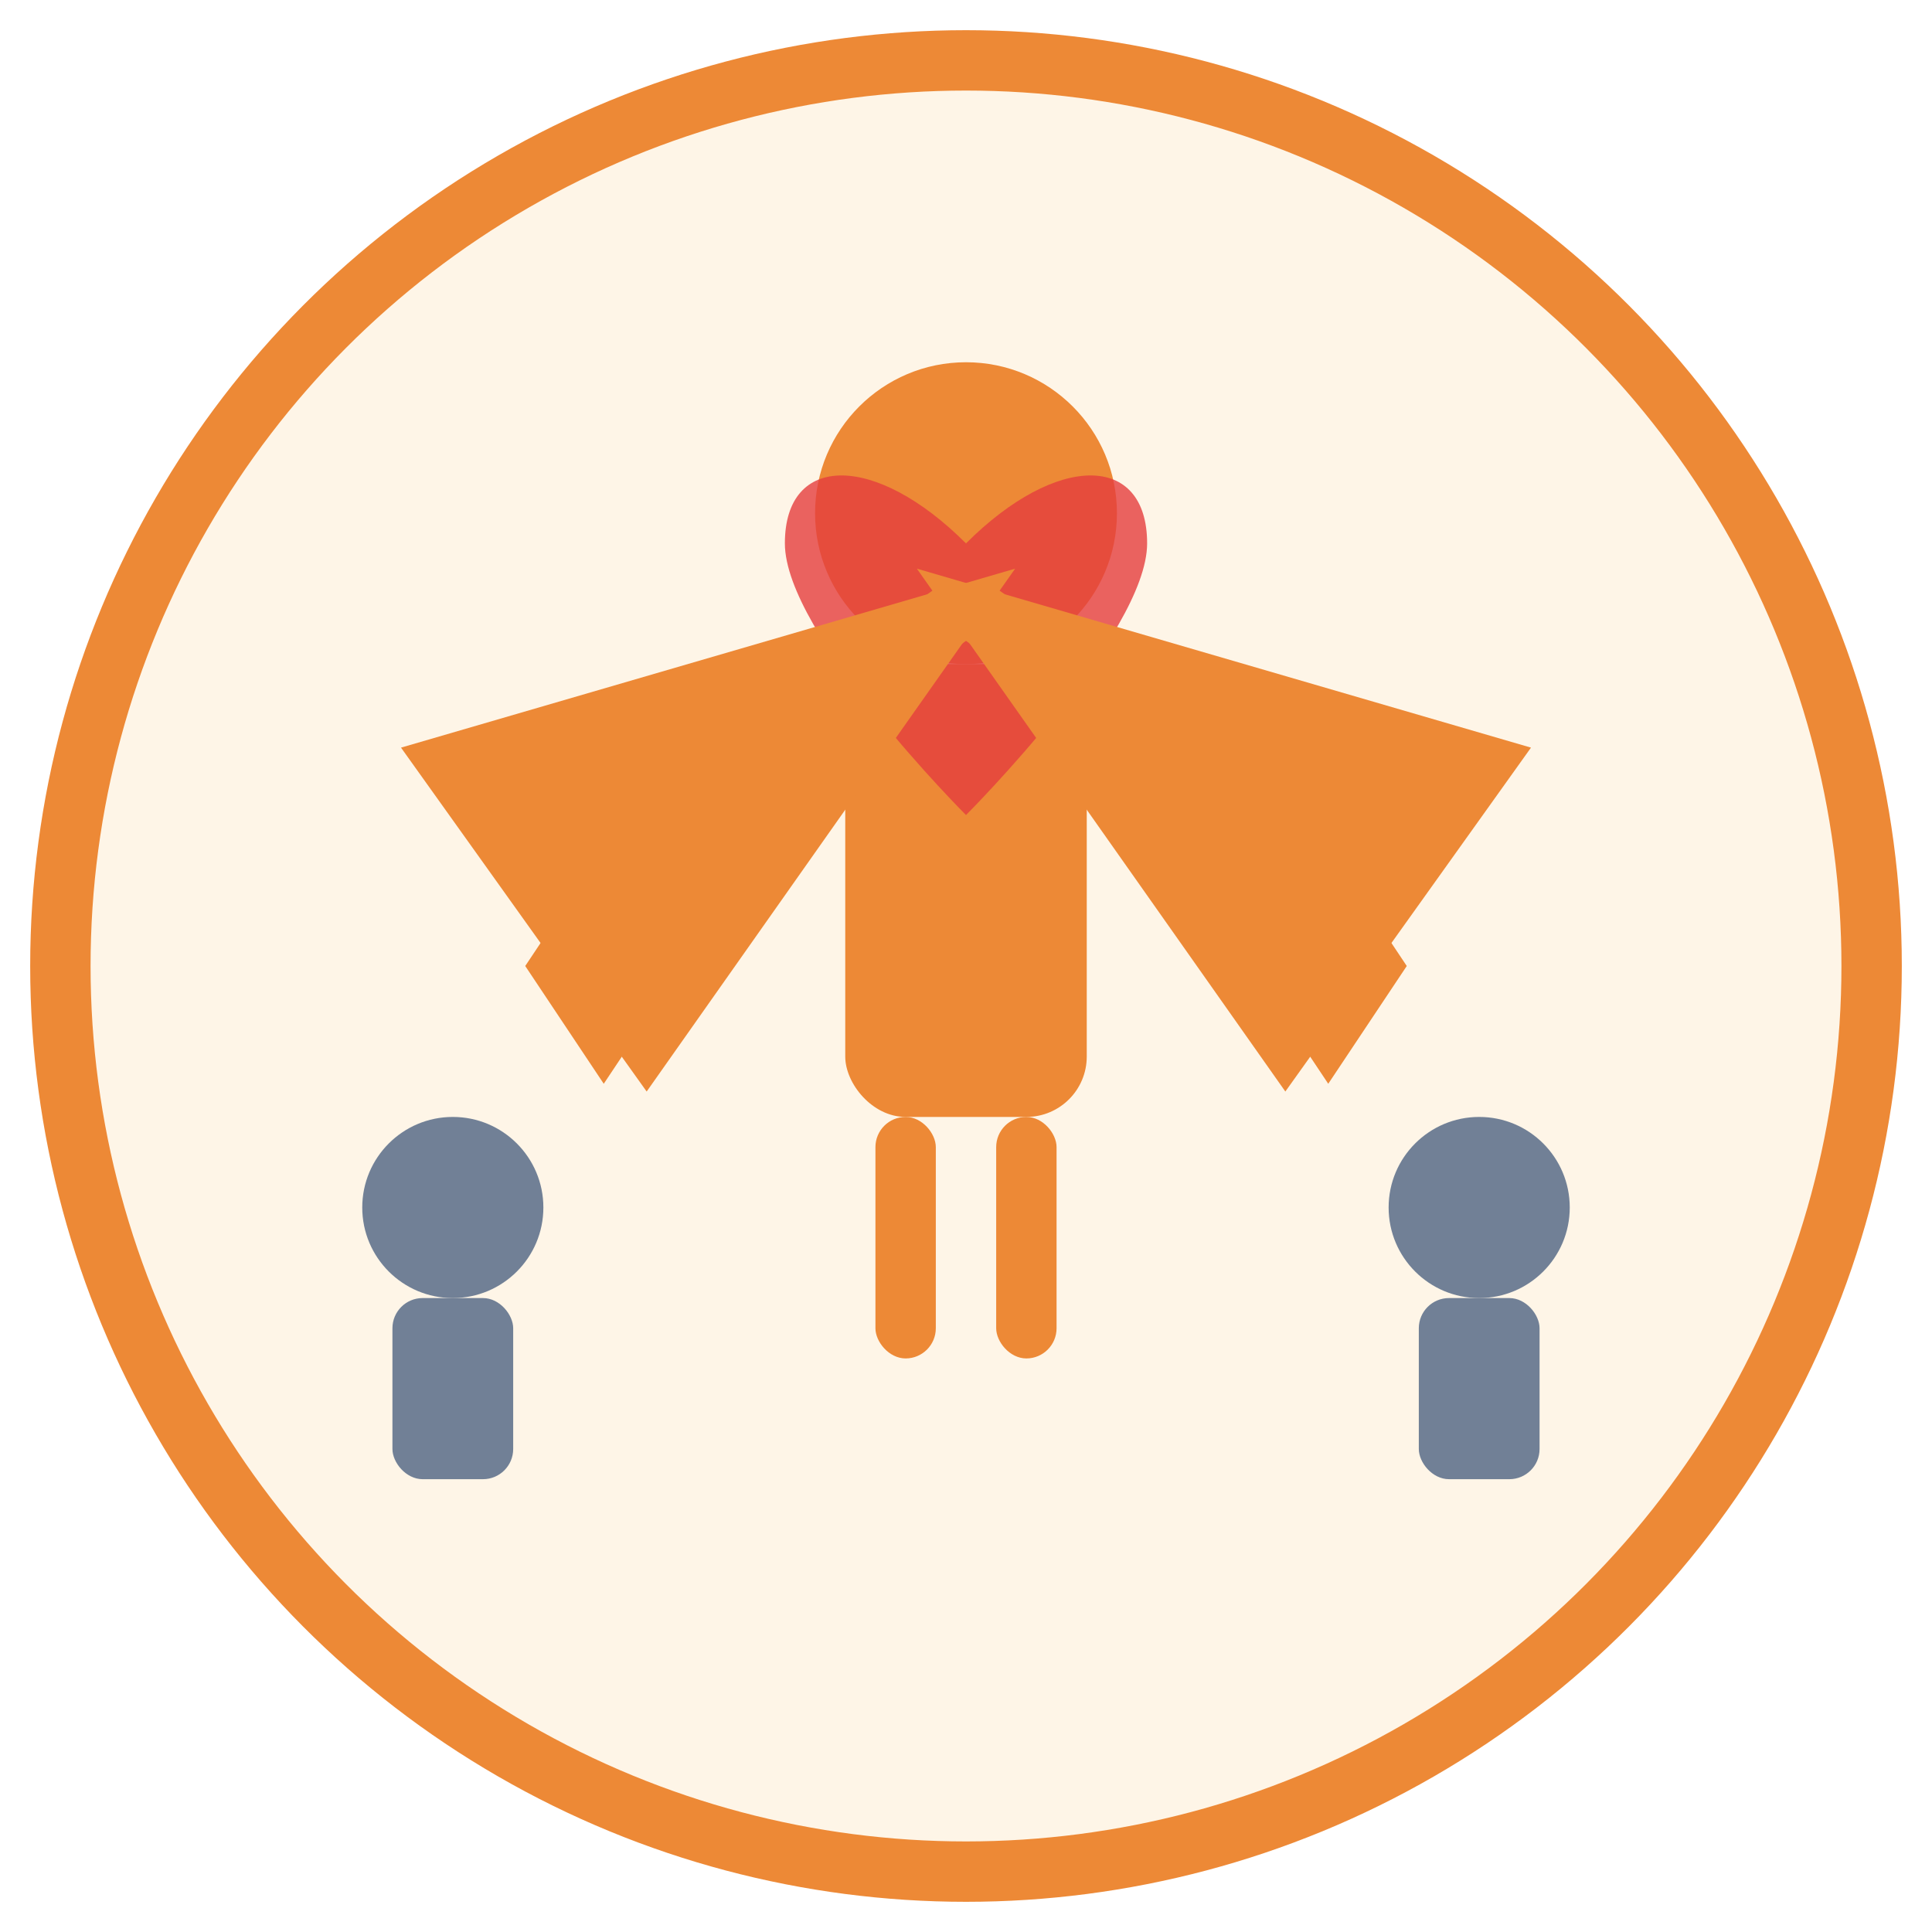 <svg width="64" height="64" viewBox="0 0 64 64" fill="none" xmlns="http://www.w3.org/2000/svg">
  <!-- Background circle -->
  <circle cx="32" cy="32" r="30" fill="#fef5e7" stroke="#ed8936" stroke-width="2"/>
  
  <!-- Support person -->
  <g transform="translate(32, 32)">
    <!-- Head -->
    <circle cx="0" cy="-15" r="5" fill="#ed8936"/>
    
    <!-- Body -->
    <rect x="-4" y="-10" width="8" height="15" rx="2" fill="#ed8936"/>
    
    <!-- Arms extended -->
    <rect x="-12" y="-8" width="8" height="2" rx="1" fill="#ed8936"/>
    <rect x="4" y="-8" width="8" height="2" rx="1" fill="#ed8936"/>
    
    <!-- Hands helping -->
    <circle cx="-12" cy="-7" r="2" fill="#fbb560"/>
    <circle cx="12" cy="-7" r="2" fill="#fbb560"/>
    
    <!-- Legs -->
    <rect x="-3" y="5" width="2" height="8" rx="1" fill="#ed8936"/>
    <rect x="1" y="5" width="2" height="8" rx="1" fill="#ed8936"/>
  </g>
  
  <!-- People being helped -->
  <g transform="translate(15, 45)">
    <circle cx="0" cy="-5" r="3" fill="#718096"/>
    <rect x="-2" y="-2" width="4" height="6" rx="1" fill="#718096"/>
  </g>
  
  <g transform="translate(49, 45)">
    <circle cx="0" cy="-5" r="3" fill="#718096"/>
    <rect x="-2" y="-2" width="4" height="6" rx="1" fill="#718096"/>
  </g>
  
  <!-- Heart symbol -->
  <g transform="translate(32, 15)">
    <path d="M0 3 C-3 0 -6 0 -6 3 C-6 6 0 12 0 12 S6 6 6 3 C6 0 3 0 0 3 Z" 
          fill="#e53e3e" opacity="0.8"/>
  </g>
  
  <!-- Helping hands reaching up -->
  <g transform="translate(20, 35)">
    <path d="M0 0 L-2 -3 L0 -6 L2 -3 Z" fill="#fbb560" stroke="#ed8936" stroke-width="1"/>
    <ellipse cx="0" cy="-6" rx="1.5" ry="1" fill="#fbb560"/>
  </g>
  
  <g transform="translate(44, 35)">
    <path d="M0 0 L-2 -3 L0 -6 L2 -3 Z" fill="#fbb560" stroke="#ed8936" stroke-width="1"/>
    <ellipse cx="0" cy="-6" rx="1.5" ry="1" fill="#fbb560"/>
  </g>
  
  <!-- Support arrows -->
  <path d="M25 25 L32 20" stroke="#ed8936" stroke-width="2" marker-end="url(#arrowhead)"/>
  <path d="M39 25 L32 20" stroke="#ed8936" stroke-width="2" marker-end="url(#arrowhead)"/>
  
  <!-- Arrow marker definition -->
  <defs>
    <marker id="arrowhead" markerWidth="10" markerHeight="7" 
            refX="9" refY="3.5" orient="auto">
      <polygon points="0 0, 10 3.5, 0 7" fill="#ed8936"/>
    </marker>
  </defs>
</svg>

